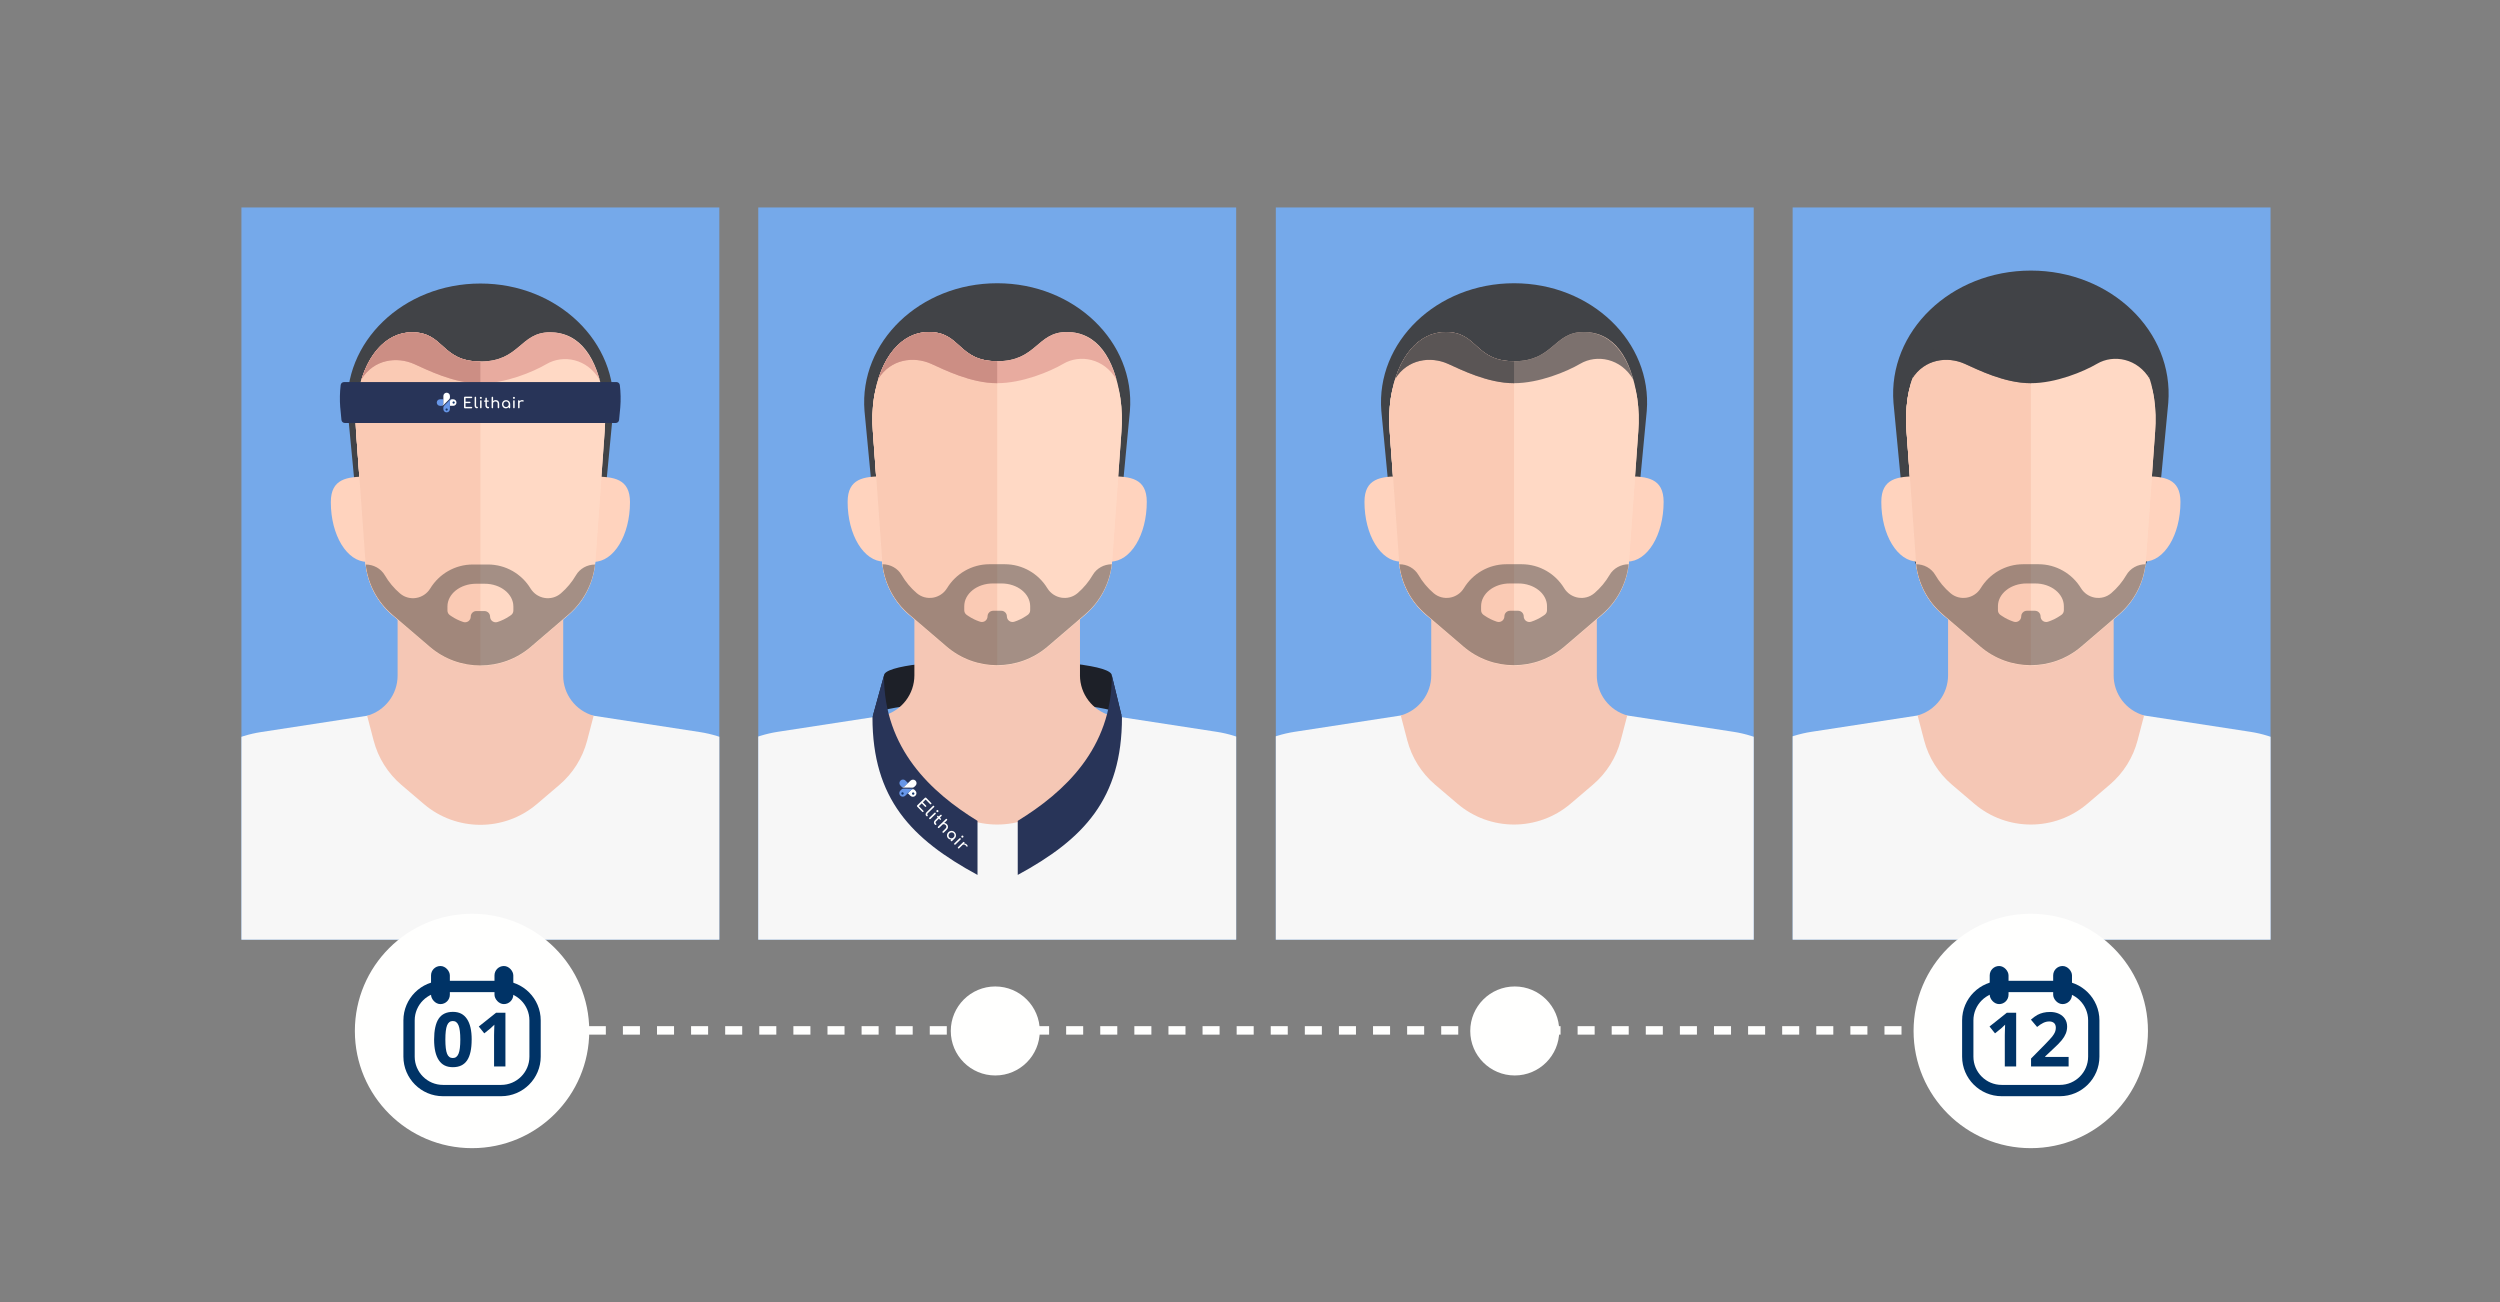 <?xml version="1.0" encoding="UTF-8"?>
<svg xmlns="http://www.w3.org/2000/svg" xmlns:xlink="http://www.w3.org/1999/xlink" id="Layer_2" data-name="Layer 2" viewBox="0 0 884.85 460.98">
  <rect x="0" y="0" width="884.85" height="460.98" fill="#808080" stroke="none"/>
  <defs>
    <style>
      .cls-1 {
        clip-path: url(#clippath);
      }

      .cls-2 {
        fill: none;
      }

      .cls-2, .cls-3, .cls-4, .cls-5, .cls-6, .cls-7, .cls-8, .cls-9, .cls-10, .cls-11, .cls-12, .cls-13, .cls-14, .cls-15, .cls-16, .cls-17, .cls-18, .cls-19, .cls-20, .cls-21, .cls-22 {
        stroke-width: 0px;
      }

      .cls-3 {
        fill: #14376c;
      }

      .cls-4 {
        opacity: .57;
      }

      .cls-4, .cls-5, .cls-22 {
        fill: #414347;
      }

      .cls-5 {
        opacity: .69;
      }

      .cls-23 {
        clip-path: url(#clippath-1);
      }

      .cls-24 {
        clip-path: url(#clippath-4);
      }

      .cls-25 {
        clip-path: url(#clippath-3);
      }

      .cls-26 {
        clip-path: url(#clippath-2);
      }

      .cls-27 {
        clip-path: url(#clippath-7);
      }

      .cls-28 {
        clip-path: url(#clippath-6);
      }

      .cls-29 {
        clip-path: url(#clippath-5);
      }

      .cls-6 {
        fill: #75a9ea;
      }

      .cls-7 {
        fill: #ffd9c5;
      }

      .cls-8 {
        fill: #f5c7b5;
      }

      .cls-9 {
        fill: #facab4;
      }

      .cls-10 {
        fill: #cc8e84;
      }

      .cls-11 {
        fill: #e8ab9f;
      }

      .cls-12 {
        fill: #283458;
      }

      .cls-13 {
        fill: #3a3a3a;
        opacity: .46;
      }

      .cls-14, .cls-17 {
        fill: #fff;
      }

      .cls-14, .cls-20 {
        fill-rule: evenodd;
      }

      .cls-15 {
        fill: #fffffe;
      }

      .cls-16 {
        fill: #ffd3be;
      }

      .cls-18 {
        fill: #036;
      }

      .cls-19 {
        fill: #1d2028;
      }

      .cls-20 {
        fill: #6796e8;
      }

      .cls-21 {
        fill: #f7f7f7;
      }
    </style>
    <clipPath id="clippath">
      <rect class="cls-2" x="85.45" y="73.42" width="169.15" height="259.17"></rect>
    </clipPath>
    <clipPath id="clippath-1">
      <rect class="cls-2" x="25.26" y="71.14" width="282.9" height="282.9"></rect>
    </clipPath>
    <clipPath id="clippath-2">
      <rect class="cls-2" x="268.38" y="73.42" width="169.15" height="259.17"></rect>
    </clipPath>
    <clipPath id="clippath-3">
      <rect class="cls-2" x="208.18" y="71.14" width="282.9" height="282.9"></rect>
    </clipPath>
    <clipPath id="clippath-4">
      <rect class="cls-2" x="451.56" y="73.42" width="169.15" height="259.17"></rect>
    </clipPath>
    <clipPath id="clippath-5">
      <rect class="cls-2" x="391.1" y="71.14" width="282.9" height="282.9"></rect>
    </clipPath>
    <clipPath id="clippath-6">
      <rect class="cls-2" x="634.49" y="73.42" width="169.15" height="259.17"></rect>
    </clipPath>
    <clipPath id="clippath-7">
      <rect class="cls-2" x="574.03" y="71.14" width="282.9" height="282.9"></rect>
    </clipPath>
  </defs>
  <g id="Layer_1-2" data-name="Layer 1">
    <rect class="cls-2" y="0" width="884.85" height="460.98"></rect>
    <g class="cls-1">
      <g>
        <rect class="cls-6" x="85.45" y="73.42" width="169.15" height="259.17"></rect>
        <g class="cls-23">
          <path class="cls-21" d="M247.65,259.1l-37.53-5.77h-80.16l-37.53,5.77c-16.96,2.61-30.71,15.13-34.88,31.77l-19.37,77.19h263.74l-19.37-77.19c-4.18-16.64-17.92-29.16-34.88-31.77Z"></path>
          <path class="cls-22" d="M203.15,210.27l-14.14,10.85c-10.92,8.38-27.02,8.38-37.94,0l-14.14-10.85c-5.92-4.54-9.56-18.43-10.12-25.39l-3.74-39.31c-1.96-24.43,19.63-45.22,46.97-45.22h0c27.34,0,48.93,20.79,46.97,45.22l-3.74,39.31c-.56,6.96-4.2,20.85-10.12,25.39Z"></path>
          <path class="cls-16" d="M222.98,177.74c0,11.75-5.76,21.13-12.86,21.13s-12.86-6.75-12.86-15.09,5.76-15.09,12.86-15.09,12.86.71,12.86,9.04Z"></path>
          <path class="cls-16" d="M117.09,177.74c0,11.75,5.76,21.13,12.86,21.13,7.1,0,12.86-6.75,12.86-15.09,0-8.33-5.76-15.09-12.86-15.09-7.1,0-12.86.71-12.86,9.04Z"></path>
          <path class="cls-8" d="M199.34,239.11v-50.56h-58.61v50.56c0,6.62-4.41,12.43-10.78,14.22h0s2.3,8.8,2.3,8.8c1.6,6.11,5.03,11.59,9.84,15.69l7.91,6.74c11.54,9.84,28.52,9.84,40.06,0l7.91-6.74c4.81-4.1,8.24-9.57,9.84-15.69l2.3-8.8h0c-6.37-1.79-10.78-7.6-10.78-14.22Z"></path>
          <path class="cls-7" d="M201.21,217.64l-13.32,11.4c-10.28,8.8-25.44,8.8-35.72,0l-13.32-11.4c-5.57-4.77-9-11.57-9.52-18.89l-3.3-45.94c-.28-3.89-.21-7.8.36-11.65,2.17-14.65,10.78-9.08,19.04-5.4,9.57,4.26,10.58,6.25,24.59,6.25h0c14.01,0,14.59-.4,24.59-6.25,7.81-4.57,16.88-9.25,19.04,5.4.57,3.85.64,7.77.36,11.65l-3.3,45.94c-.53,7.31-3.95,14.11-9.52,18.89Z"></path>
          <path class="cls-9" d="M170.03,142.01h0c-14.01,0-15.03-1.99-24.59-6.25-8.27-3.68-16.88-9.25-19.04,5.4-.57,3.85-.64,7.77-.36,11.65l3.3,45.94c.53,7.31,3.95,14.11,9.52,18.89l13.32,11.4c5.14,4.4,11.5,6.6,17.86,6.6v-93.63Z"></path>
          <path class="cls-7" d="M201.21,217.64l-13.32,11.4c-10.28,8.8-25.44,8.8-35.72,0l-13.32-11.4c-5.57-4.77-9-11.57-9.52-18.89l-3.3-45.94c-.28-3.89-.21-7.8.36-11.65,2.17-14.65,9.91-23.55,19.41-23.55,11.55,0,10.21,10.34,24.23,10.34h0c14.01,0,13.98-10.34,24.64-10.34s16.82,8.9,18.99,23.55c.57,3.85.64,7.77.36,11.65l-3.3,45.94c-.53,7.31-3.95,14.11-9.52,18.89Z"></path>
          <path class="cls-9" d="M170.03,127.95c-14.01,0-12.67-10.34-24.23-10.34-9.5,0-17.24,8.9-19.41,23.55-.57,3.85-.64,7.77-.36,11.65l3.3,45.94c.53,7.31,3.95,14.11,9.52,18.89l13.32,11.4c5.14,4.4,11.5,6.6,17.86,6.6v-107.69h0Z"></path>
          <path class="cls-11" d="M212.24,134.43c-3.02-10.6-9.06-16.82-17.57-16.82-10.67,0-10.63,10.34-24.64,10.34h0c-14.02,0-12.67-10.34-24.23-10.34-7.89,0-14.56,6.13-17.84,16.59,4.35-7.06,12.54-8.07,18.63-5.35,4.56,2.03,14.04,6.88,23.43,6.88,8.85,0,18.67-4.09,23.43-6.88,5.84-3.42,14.38-1.96,18.78,5.58Z"></path>
          <path class="cls-10" d="M170.03,135.73v-7.78h0c-14.01,0-12.67-10.34-24.23-10.34-7.89,0-14.56,6.13-17.84,16.59,4.35-7.06,12.54-8.07,18.63-5.35,4.56,2.03,14.04,6.88,23.43,6.88h0Z"></path>
          <path class="cls-13" d="M210.62,199.81c-2.76,0-5.38,1.41-6.77,3.8-1.4,2.4-3.2,4.58-5.35,6.42h0c-3.35,2.87-8.43,2-10.73-1.76-3.1-5.08-8.7-8.47-15.08-8.47h-5.32c-6.39,0-11.98,3.39-15.08,8.47-2.3,3.76-7.38,4.63-10.73,1.76h0c-2.15-1.84-3.95-4.02-5.35-6.42s-4-3.8-6.77-3.8h0c.79,6.87,4.14,13.21,9.41,17.72l13.31,11.4c10.28,8.8,25.44,8.8,35.72,0l13.31-11.4c5.27-4.52,8.62-10.85,9.41-17.72h0ZM158.37,214.66c0-4.45,4.54-8.05,10.14-8.05h3.05c5.6,0,10.14,3.61,10.14,8.05v1.44c0,.66-.33,1.27-.87,1.64l-.55.37c-1.28.87-2.7,1.55-4.19,2.04-1.29.42-2.63-.52-2.63-1.89h0c0-1.1-.89-1.99-1.99-1.99h-2.87c-1.1,0-1.99.89-1.99,1.99h0c0,1.36-1.33,2.31-2.63,1.89-1.49-.49-2.91-1.17-4.19-2.04l-.55-.37c-.54-.37-.87-.99-.87-1.64v-1.44Z"></path>
          <path class="cls-12" d="M120.43,144.21l.42,4.42c.06.61.57,1.08,1.19,1.08h95.89c.62,0,1.13-.47,1.19-1.08l.42-4.42c.22-2.7.15-5.35-.16-7.94-.07-.6-.59-1.04-1.19-1.04h-96.42c-.6,0-1.12.44-1.19,1.04-.31,2.59-.37,5.24-.16,7.94Z"></path>
          <g id="Ebene_1" data-name="Ebene 1">
            <g>
              <g>
                <path class="cls-20" d="M155.75,141.31h1.16v1.57c0,.42-.34.76-.76.76h-.4c-.64,0-1.16-.52-1.16-1.16h0c0-.64.52-1.16,1.16-1.16Z"></path>
                <path class="cls-14" d="M159,141.31c.18-.18.25-.42.25-.67v-.49c0-.64-.52-1.16-1.16-1.16h0c-.64,0-1.16.52-1.16,1.16v2.73c0,.42-.34.76-.76.76h.09c.28,0,.53-.1.73-.3l2.02-2.03h0Z"></path>
                <path class="cls-14" d="M160.41,143.64h-1.16v-1.63c0-.38.31-.69.69-.69h.47c.64,0,1.16.52,1.16,1.16h0c0,.64-.52,1.16-1.16,1.16Z"></path>
                <path class="cls-20" d="M157.17,143.64c-.18.18-.25.42-.25.67v.49c0,.64.52,1.16,1.16,1.16h0c.64,0,1.16-.52,1.16-1.16v-2.73c0-.42.34-.76.76-.76h-.09c-.28,0-.53.1-.73.3l-2.02,2.03Z"></path>
                <circle class="cls-3" cx="158.08" cy="144.95" r=".39"></circle>
                <circle class="cls-3" cx="160.56" cy="142.47" r=".39"></circle>
              </g>
              <g>
                <path class="cls-17" d="M166.89,140.91c.08,0,.15-.02.19-.07s.07-.1.07-.18-.02-.14-.07-.19c-.05-.05-.11-.07-.19-.07h-2.38c-.08,0-.14.03-.19.08-.05.05-.08.12-.08.2v3.57c0,.08.03.14.08.19s.12.08.19.08h2.38c.08,0,.15-.02.19-.07s.07-.11.07-.19-.02-.13-.07-.18c-.05-.05-.11-.07-.19-.07h-2.11v-1.32h1.51c.08,0,.15-.02.19-.07.05-.05.07-.11.07-.18s-.02-.13-.07-.18c-.05-.05-.11-.07-.19-.07h-1.51v-1.28h2.11,0Z"></path>
                <path class="cls-17" d="M168.9,143.99h-.13c-.08,0-.14-.04-.19-.13s-.07-.19-.07-.32v-2.88c0-.08-.02-.14-.07-.19s-.11-.07-.19-.07-.14.02-.19.07-.07.11-.07.19v2.88c0,.19.03.36.1.5s.16.26.28.34c.12.08.26.13.41.13h.01c.11,0,.19-.02.26-.07.07-.05.1-.11.1-.19s-.02-.14-.07-.19c-.04-.05-.1-.07-.17-.07h0Z"></path>
                <path class="cls-17" d="M170.19,140.47c-.1,0-.18.03-.25.1s-.1.15-.1.25.03.18.1.25.15.1.25.1.18-.03.25-.1.1-.15.1-.25-.03-.18-.1-.25-.15-.1-.25-.1Z"></path>
                <path class="cls-17" d="M170.19,141.64c-.08,0-.14.02-.19.07s-.08.11-.08.19v2.35c0,.08.03.14.08.19.05.05.11.08.19.08s.15-.03.19-.08c.05-.05.07-.11.07-.19v-2.35c0-.08-.02-.15-.07-.19s-.11-.07-.19-.07Z"></path>
                <path class="cls-17" d="M172.9,143.99h-.18c-.11,0-.21-.05-.28-.14s-.12-.21-.12-.35v-1.3h.45c.07,0,.13-.02.18-.06.05-.04.07-.1.07-.16,0-.07-.02-.13-.07-.17s-.11-.06-.18-.06h-.45v-.76c0-.08-.02-.14-.07-.19s-.11-.07-.19-.07-.14.02-.19.07-.07.11-.07.19v.76h-.24c-.07,0-.13.02-.18.06-.05.04-.07.1-.07.17,0,.06.02.12.07.16.05.04.1.06.18.06h.24v1.3c0,.19.04.37.12.52s.19.28.33.37c.14.09.3.13.47.13h.1c.09,0,.17-.02.22-.07s.09-.11.09-.19-.02-.14-.07-.19-.1-.07-.16-.07h0Z"></path>
                <path class="cls-17" d="M176.08,141.77c-.19-.1-.41-.16-.65-.16s-.44.05-.63.15c-.1.06-.19.12-.27.2v-1.29c0-.08-.02-.15-.07-.19s-.11-.07-.19-.07-.14.02-.19.07-.08.11-.08.19v3.58c0,.08.03.14.08.19.05.05.11.08.19.08s.15-.03.19-.08c.05-.05.07-.11.07-.19v-1.49c0-.13.04-.25.1-.34.07-.1.16-.18.28-.24.12-.06.25-.09.4-.09.16,0,.31.03.43.09.12.06.22.16.3.28s.11.29.11.49v1.3c0,.08.03.14.08.19.05.05.11.08.19.08s.14-.03.19-.08c.05-.05.08-.11.08-.19v-1.3c0-.29-.06-.54-.17-.74-.11-.2-.26-.35-.45-.46h0Z"></path>
                <path class="cls-17" d="M179.86,141.81c-.22-.13-.46-.19-.74-.19s-.52.06-.74.19c-.22.13-.39.3-.52.52-.13.22-.19.47-.19.75s.06.53.18.75c.12.22.28.39.48.52.2.13.43.19.69.19s.49-.06.69-.19c.13-.08.23-.18.33-.29v.2c0,.08.03.14.08.19.05.05.11.08.19.08s.14-.03.19-.08.08-.11.08-.19v-1.18c0-.28-.06-.53-.19-.75-.13-.22-.3-.4-.52-.52h0ZM179.93,143.58c-.08.15-.19.27-.33.35-.14.09-.3.13-.48.13s-.33-.04-.48-.13c-.14-.09-.25-.2-.34-.35-.08-.15-.12-.32-.12-.5s.04-.36.12-.51c.08-.15.19-.27.34-.35.14-.09.3-.13.48-.13s.34.04.48.13c.14.09.25.2.33.35.08.15.12.32.12.51s-.04.35-.12.5Z"></path>
                <path class="cls-17" d="M181.9,140.47c-.1,0-.18.03-.25.1s-.1.15-.1.25.03.18.1.25c.07.07.15.1.25.1s.18-.03.25-.1.1-.15.1-.25-.03-.18-.1-.25-.15-.1-.25-.1Z"></path>
                <path class="cls-17" d="M181.9,141.64c-.08,0-.14.02-.19.07-.05.05-.08.11-.08.19v2.35c0,.08.03.14.08.19.05.05.11.08.19.08s.15-.03.19-.08c.05-.05.07-.11.07-.19v-2.35c0-.08-.02-.15-.07-.19s-.11-.07-.19-.07Z"></path>
                <path class="cls-17" d="M185.26,141.71c-.1-.07-.26-.1-.47-.1s-.4.05-.58.15c-.12.07-.22.15-.31.25v-.1c0-.09-.02-.15-.07-.2-.04-.04-.11-.07-.2-.07s-.15.02-.19.07-.07.11-.07.19v2.36c0,.09.02.15.07.2.05.04.11.07.19.07s.15-.02.2-.07.07-.11.07-.19v-1.54c0-.16.05-.3.16-.4.1-.11.25-.18.42-.22.18-.04.38-.04.61.01.05.01.09.01.13,0,.04,0,.07-.02.1-.05s.05-.06.06-.11c.02-.1-.01-.18-.12-.25h0Z"></path>
              </g>
            </g>
          </g>
        </g>
      </g>
    </g>
    <g class="cls-26">
      <g>
        <rect class="cls-6" x="268.38" y="73.42" width="169.15" height="259.17"></rect>
        <g class="cls-25">
          <path class="cls-19" d="M397.11,253.86c0-7.4-88.31-7.4-88.31,0l4.07-14.74c0-7.28,80.66-7.28,80.66,0l3.58,14.74Z"></path>
          <path class="cls-21" d="M430.56,259.01l-37.53-5.77h-80.16l-37.53,5.77c-16.96,2.61-30.71,15.13-34.88,31.77l-19.37,77.19h263.74l-19.37-77.19c-4.18-16.64-17.92-29.16-34.88-31.77Z"></path>
          <path class="cls-22" d="M386.06,210.17l-14.14,10.85c-10.92,8.38-27.02,8.38-37.94,0l-14.14-10.85c-5.92-4.54-9.56-18.43-10.12-25.39l-3.74-39.31c-1.96-24.43,19.63-45.22,46.97-45.22h0c27.34,0,48.93,20.79,46.97,45.22l-3.74,39.31c-.56,6.96-4.2,20.85-10.12,25.39Z"></path>
          <path class="cls-16" d="M405.89,177.64c0,11.75-5.76,21.13-12.86,21.13s-12.86-6.75-12.86-15.09,5.76-15.09,12.86-15.09,12.86.71,12.86,9.04Z"></path>
          <path class="cls-16" d="M300.01,177.64c0,11.75,5.76,21.13,12.86,21.13,7.1,0,12.86-6.75,12.86-15.09,0-8.33-5.76-15.09-12.86-15.09-7.1,0-12.86.71-12.86,9.04Z"></path>
          <path class="cls-8" d="M382.25,239.01v-50.56h-58.61v50.56c0,6.62-4.41,12.43-10.78,14.22h0s2.3,8.8,2.3,8.8c1.6,6.11,5.03,11.59,9.84,15.69l7.91,6.74c11.54,9.84,28.52,9.84,40.06,0l7.91-6.74c4.81-4.1,8.24-9.57,9.84-15.69l2.3-8.8h0c-6.37-1.79-10.78-7.6-10.78-14.22Z"></path>
          <path class="cls-7" d="M384.12,217.54l-13.32,11.4c-10.28,8.8-25.44,8.8-35.72,0l-13.32-11.4c-5.57-4.77-9-11.57-9.52-18.89l-3.3-45.94c-.28-3.89-.21-7.8.36-11.65,2.17-14.65,10.78-9.08,19.04-5.4,9.57,4.26,10.58,6.25,24.59,6.25h0c14.01,0,14.59-.4,24.59-6.25,7.81-4.57,16.88-9.25,19.04,5.4.57,3.85.64,7.77.36,11.65l-3.3,45.94c-.53,7.31-3.95,14.11-9.52,18.89Z"></path>
          <path class="cls-9" d="M352.95,141.91h0c-14.01,0-15.03-1.99-24.59-6.25-8.27-3.68-16.88-9.25-19.04,5.4-.57,3.85-.64,7.77-.36,11.65l3.3,45.94c.53,7.31,3.95,14.11,9.52,18.89l13.32,11.4c5.14,4.4,11.5,6.6,17.86,6.6v-93.63Z"></path>
          <path class="cls-7" d="M384.12,217.54l-13.32,11.4c-10.28,8.8-25.44,8.8-35.72,0l-13.32-11.4c-5.57-4.77-9-11.57-9.52-18.89l-3.3-45.94c-.28-3.89-.21-7.8.36-11.65,2.17-14.65,9.91-23.55,19.41-23.55,11.55,0,10.21,10.34,24.23,10.34h0c14.01,0,13.98-10.34,24.64-10.34s16.82,8.9,18.99,23.55c.57,3.85.64,7.77.36,11.65l-3.3,45.94c-.53,7.31-3.95,14.11-9.52,18.89Z"></path>
          <path class="cls-9" d="M352.95,127.85c-14.01,0-12.67-10.34-24.23-10.34-9.5,0-17.24,8.9-19.41,23.55-.57,3.85-.64,7.77-.36,11.65l3.3,45.94c.53,7.31,3.95,14.11,9.52,18.89l13.32,11.4c5.14,4.4,11.5,6.6,17.86,6.6v-107.69h0Z"></path>
          <path class="cls-11" d="M395.16,134.33c-3.02-10.6-9.06-16.82-17.57-16.82-10.67,0-10.63,10.34-24.64,10.34h0c-14.02,0-12.67-10.34-24.23-10.34-7.89,0-14.56,6.13-17.84,16.59,4.35-7.06,12.54-8.07,18.63-5.35,4.56,2.03,14.04,6.88,23.43,6.88,8.85,0,18.67-4.09,23.43-6.88,5.84-3.42,14.38-1.96,18.78,5.58Z"></path>
          <path class="cls-10" d="M352.95,135.63v-7.78h0c-14.01,0-12.67-10.34-24.23-10.34-7.89,0-14.56,6.13-17.84,16.59,4.35-7.06,12.54-8.07,18.63-5.35,4.56,2.03,14.04,6.88,23.43,6.88h0Z"></path>
          <path class="cls-13" d="M393.53,199.71c-2.76,0-5.38,1.41-6.77,3.8-1.4,2.4-3.2,4.58-5.35,6.42h0c-3.35,2.87-8.43,2-10.73-1.76-3.1-5.08-8.7-8.47-15.08-8.47h-5.32c-6.39,0-11.98,3.39-15.08,8.47-2.3,3.76-7.38,4.63-10.73,1.76h0c-2.15-1.84-3.95-4.02-5.35-6.42-1.39-2.39-4-3.8-6.77-3.8h0c.79,6.87,4.14,13.21,9.41,17.72l13.31,11.4c10.28,8.8,25.44,8.8,35.72,0l13.31-11.4c5.27-4.52,8.62-10.85,9.41-17.72h0ZM341.29,214.56c0-4.45,4.54-8.05,10.14-8.05h3.05c5.6,0,10.14,3.61,10.14,8.05v1.44c0,.66-.33,1.27-.87,1.64l-.55.37c-1.28.87-2.7,1.55-4.19,2.04-1.29.42-2.63-.52-2.63-1.89h0c0-1.1-.89-1.99-1.99-1.99h-2.87c-1.1,0-1.99.89-1.99,1.99h0c0,1.36-1.33,2.31-2.63,1.89-1.49-.49-2.91-1.17-4.19-2.04l-.55-.37c-.54-.37-.87-.99-.87-1.64v-1.44Z"></path>
          <path class="cls-12" d="M345.98,290.54c-16.48-10.13-33.11-25.57-33.11-51.42l-4.07,14.74c0,28.87,13.78,43.12,37.18,55.81v-19.13Z"></path>
          <path class="cls-12" d="M360.21,290.54c16.48-10.13,33.32-25.57,33.32-51.42l3.58,14.74c0,28.87-13.49,43.12-36.89,55.81v-19.13Z"></path>
          <g id="Ebene_1-2" data-name="Ebene 1">
            <g>
              <g>
                <path class="cls-20" d="M320.49,276.29l.88.9-1.21,1.18c-.32.32-.85.31-1.16-.01l-.3-.31c-.49-.5-.48-1.29.02-1.78h0c.5-.49,1.29-.48,1.78.02Z"></path>
                <path class="cls-14" d="M322.94,278.79c.27,0,.51-.12.71-.32l.38-.37c.5-.49.5-1.28.02-1.78h0c-.49-.5-1.28-.5-1.78-.02l-2.11,2.06c-.32.32-.85.31-1.16-.01l.07.07c.21.22.48.33.79.33l3.09.03h0Z"></path>
                <path class="cls-14" d="M322.21,281.65l-.88-.9,1.26-1.24c.29-.29.77-.28,1.06.01l.36.36c.49.5.48,1.29-.02,1.78h0c-.5.49-1.29.48-1.78-.02Z"></path>
                <path class="cls-20" d="M319.76,279.14c-.27,0-.51.12-.71.32l-.38.37c-.5.49-.5,1.28-.02,1.78h0c.49.5,1.28.5,1.78.02l2.11-2.06c.32-.32.85-.31,1.16.01l-.07-.07c-.22-.22-.48-.33-.79-.34l-3.09-.03Z"></path>
                <circle class="cls-3" cx="319.43" cy="280.84" r=".42"></circle>
                <circle class="cls-3" cx="323.22" cy="280.88" r=".42"></circle>
              </g>
              <g>
                <path class="cls-17" d="M329.21,284.59c.06.06.13.1.2.1s.14-.02.19-.08.09-.12.09-.2c0-.07-.03-.14-.09-.2l-1.8-1.84c-.06-.06-.13-.09-.21-.09-.08,0-.15.03-.21.09l-2.76,2.7c-.06.06-.09.13-.09.21s.03.15.09.21l1.8,1.84c.06.06.13.09.2.1s.14-.03.2-.08.08-.12.08-.19c0-.07-.03-.14-.09-.2l-1.59-1.63,1.02-1,1.14,1.17c.06.06.13.09.2.1.07,0,.14-.02.2-.08s.08-.12.08-.19c0-.07-.03-.14-.09-.2l-1.14-1.17.99-.97,1.59,1.63h0Z"></path>
                <path class="cls-17" d="M328.35,288.47l-.1-.1c-.06-.06-.07-.14-.05-.24s.09-.2.19-.3l2.22-2.18c.06-.06.09-.13.09-.2s-.03-.14-.09-.2-.13-.09-.2-.09-.14.03-.2.09l-2.22,2.18c-.15.14-.25.3-.31.46s-.08.32-.06.48c.02.16.1.29.21.41h0c.08.09.16.14.25.15.09.01.16,0,.22-.07s.09-.12.1-.19c0-.07-.02-.13-.07-.19h0Z"></path>
                <path class="cls-17" d="M332.05,286.81c-.07-.07-.16-.11-.26-.11s-.19.03-.27.11-.11.16-.11.26.03.19.11.27.16.11.26.11.19-.03.27-.11.11-.16.11-.26-.03-.19-.11-.27Z"></path>
                <path class="cls-17" d="M331.15,287.69c-.06-.06-.13-.09-.2-.09s-.15.03-.21.09l-1.81,1.77c-.06.06-.09.13-.09.2,0,.08.03.15.09.21s.13.09.21.09c.08,0,.14-.03.2-.09l1.81-1.77c.06-.06.09-.13.09-.2s-.03-.14-.09-.21Z"></path>
                <path class="cls-17" d="M331.38,291.56l-.14-.14c-.09-.09-.12-.2-.11-.33s.08-.25.19-.36l1-.98.34.35c.06.06.12.09.18.09.07,0,.13-.02.17-.07.05-.05.08-.11.08-.18s-.03-.13-.09-.19l-.34-.35.59-.57c.06-.06.09-.13.09-.2s-.03-.14-.09-.2-.13-.09-.2-.09-.14.03-.2.09l-.59.57-.18-.19c-.06-.06-.12-.09-.18-.09-.07,0-.13.02-.18.07-.05.05-.07.1-.07.17,0,.07.03.13.09.19l.18.19-1,.98c-.15.15-.25.31-.31.49s-.07.36-.03.53c.04.18.12.33.26.47l.07.07c.07.07.14.11.23.12s.15-.02.21-.08.09-.12.1-.19-.02-.13-.06-.18h0Z"></path>
                <path class="cls-17" d="M335.5,292.34c-.06-.23-.19-.43-.37-.62s-.37-.3-.59-.37c-.12-.04-.24-.05-.36-.06l1-.98c.06-.06.09-.13.09-.2s-.03-.14-.09-.21-.13-.09-.2-.09-.15.03-.21.09l-2.77,2.71c-.06.06-.09.13-.09.2,0,.08.03.15.09.21s.13.09.21.09c.08,0,.14-.03.2-.09l1.15-1.12c.1-.1.22-.16.35-.18.13-.02.26,0,.4.04.14.05.26.13.37.24.12.12.21.26.25.4.05.14.05.29,0,.44s-.14.3-.3.46l-1,.98c-.06.06-.09.13-.09.2,0,.08.03.15.09.21s.13.09.2.09c.08,0,.15-.03.21-.09l1-.98c.22-.22.37-.45.44-.69.07-.24.07-.47,0-.69h0Z"></path>
                <path class="cls-17" d="M338.32,295.28c-.07-.27-.2-.5-.41-.72s-.44-.35-.71-.43c-.27-.07-.53-.07-.8,0-.27.07-.51.21-.72.42s-.36.44-.44.7c-.08.26-.09.51-.04.77.05.25.18.48.37.68s.42.33.67.39c.16.04.31.05.47.03l-.15.15c-.06.06-.09.13-.09.2,0,.08.03.15.09.21s.13.09.2.09.15-.03.21-.09l.91-.89c.21-.21.36-.45.43-.71.07-.27.08-.53.01-.8h0ZM337,296.68c-.18.05-.35.05-.52.01-.17-.04-.33-.13-.46-.27s-.22-.29-.26-.47c-.04-.17-.04-.35.02-.53.05-.18.15-.34.29-.48s.31-.24.49-.29c.18-.05.35-.05.53,0,.17.05.33.13.46.27s.22.29.26.47c.04.17.03.35-.02.52-.05.17-.15.33-.3.48s-.3.24-.48.29Z"></path>
                <path class="cls-17" d="M340.89,295.85c-.07-.07-.16-.11-.26-.11s-.19.03-.27.11-.11.16-.11.26c0,.1.03.19.11.27s.16.11.26.11.19-.03.27-.11.11-.16.11-.26-.03-.19-.11-.27Z"></path>
                <path class="cls-17" d="M339.99,296.73c-.06-.06-.13-.09-.2-.09-.08,0-.15.03-.21.09l-1.81,1.77c-.06.06-.09.13-.09.2,0,.08.03.15.09.21s.13.09.21.09c.08,0,.14-.03.2-.09l1.81-1.77c.06-.06.09-.13.09-.2s-.03-.14-.09-.21Z"></path>
                <path class="cls-17" d="M342.48,299.38c-.03-.13-.12-.28-.28-.44s-.34-.27-.55-.34c-.14-.04-.28-.06-.42-.05l.08-.08c.07-.07.1-.13.1-.2,0-.07-.03-.14-.1-.2s-.13-.1-.2-.1-.14.03-.2.09l-1.82,1.78c-.07.07-.1.13-.1.2,0,.07.03.13.1.2s.13.1.2.1.14-.03.2-.1l1.19-1.16c.12-.12.27-.18.43-.18.16,0,.32.06.49.16.16.11.32.27.45.48.03.04.06.08.09.1.03.02.07.04.12.04s.09,0,.13-.04c.09-.05.13-.15.1-.28h0Z"></path>
              </g>
            </g>
          </g>
        </g>
      </g>
    </g>
    <g class="cls-24">
      <g>
        <rect class="cls-6" x="451.56" y="73.42" width="169.15" height="259.17"></rect>
        <g class="cls-29">
          <path class="cls-21" d="M613.49,259.01l-37.53-5.77h-80.16l-37.53,5.77c-16.96,2.61-30.71,15.13-34.88,31.77l-19.37,77.19h263.74l-19.37-77.19c-4.18-16.64-17.92-29.16-34.88-31.77Z"></path>
          <path class="cls-22" d="M568.99,210.17l-14.14,10.85c-10.92,8.38-27.02,8.38-37.94,0l-14.14-10.85c-5.92-4.54-9.56-18.43-10.12-25.39l-3.74-39.31c-1.96-24.43,19.63-45.22,46.97-45.22h0c27.34,0,48.93,20.79,46.97,45.22l-3.74,39.31c-.56,6.96-4.2,20.85-10.12,25.39Z"></path>
          <path class="cls-16" d="M588.82,177.64c0,11.75-5.76,21.13-12.86,21.13s-12.86-6.75-12.86-15.09,5.76-15.09,12.86-15.09,12.86.71,12.86,9.04Z"></path>
          <path class="cls-16" d="M482.94,177.64c0,11.75,5.76,21.13,12.86,21.13,7.1,0,12.86-6.75,12.86-15.09s-5.76-15.09-12.86-15.09c-7.1,0-12.86.71-12.86,9.04Z"></path>
          <path class="cls-8" d="M565.18,239.01v-50.56h-58.61v50.56c0,6.62-4.41,12.43-10.78,14.22h0s2.3,8.8,2.3,8.8c1.6,6.11,5.03,11.59,9.84,15.69l7.91,6.74c11.54,9.84,28.52,9.84,40.06,0l7.91-6.74c4.81-4.1,8.24-9.57,9.84-15.69l2.3-8.8h0c-6.37-1.79-10.78-7.6-10.78-14.22Z"></path>
          <path class="cls-7" d="M567.05,217.54l-13.32,11.4c-10.28,8.8-25.44,8.8-35.72,0l-13.32-11.4c-5.57-4.77-9-11.57-9.52-18.89l-3.3-45.94c-.28-3.89-.21-7.8.36-11.65,2.17-14.65,10.78-9.08,19.04-5.4,9.57,4.26,10.58,6.25,24.59,6.25h0c14.01,0,14.59-.4,24.59-6.25,7.81-4.57,16.88-9.25,19.04,5.4.57,3.85.64,7.77.36,11.65l-3.3,45.94c-.53,7.31-3.95,14.11-9.52,18.89Z"></path>
          <path class="cls-9" d="M535.88,141.91h0c-14.01,0-15.03-1.99-24.59-6.25-8.27-3.68-16.88-9.25-19.04,5.4-.57,3.85-.64,7.77-.36,11.65l3.3,45.94c.53,7.31,3.95,14.11,9.52,18.89l13.32,11.4c5.14,4.4,11.5,6.6,17.86,6.6v-93.63Z"></path>
          <path class="cls-7" d="M567.05,217.54l-13.32,11.4c-10.28,8.8-25.44,8.8-35.72,0l-13.32-11.4c-5.57-4.77-9-11.57-9.52-18.89l-3.3-45.94c-.28-3.89-.21-7.8.36-11.65,2.17-14.65,9.91-23.55,19.41-23.55,11.55,0,10.21,10.34,24.23,10.34h0c14.01,0,13.98-10.34,24.64-10.34s16.82,8.9,18.99,23.55c.57,3.85.64,7.77.36,11.65l-3.3,45.94c-.53,7.31-3.95,14.11-9.52,18.89Z"></path>
          <path class="cls-9" d="M535.88,127.85c-14.01,0-12.67-10.34-24.23-10.34-9.5,0-17.24,8.9-19.41,23.55-.57,3.85-.64,7.77-.36,11.65l3.3,45.94c.53,7.31,3.95,14.11,9.52,18.89l13.32,11.4c5.14,4.4,11.5,6.6,17.86,6.6v-107.69h0Z"></path>
          <path class="cls-5" d="M578.09,134.33c-3.02-10.6-9.06-16.82-17.57-16.82-10.67,0-10.63,10.34-24.64,10.34h0c-14.02,0-12.67-10.34-24.23-10.34-7.89,0-14.56,6.13-17.84,16.59,4.35-7.06,12.54-8.07,18.63-5.35,4.56,2.03,14.04,6.88,23.43,6.88,8.85,0,18.67-4.09,23.43-6.88,5.84-3.42,14.38-1.96,18.78,5.58Z"></path>
          <path class="cls-4" d="M535.88,135.63v-7.78h0c-14.01,0-12.67-10.34-24.23-10.34-7.89,0-14.56,6.13-17.84,16.59,4.35-7.06,12.54-8.07,18.63-5.35,4.56,2.03,14.04,6.88,23.43,6.88h0Z"></path>
          <path class="cls-13" d="M576.46,199.71c-2.76,0-5.38,1.41-6.77,3.8-1.4,2.4-3.2,4.58-5.35,6.42h0c-3.35,2.87-8.43,2-10.73-1.76-3.1-5.08-8.7-8.47-15.08-8.47h-5.32c-6.39,0-11.98,3.39-15.08,8.47-2.3,3.76-7.38,4.63-10.73,1.76h0c-2.15-1.84-3.95-4.02-5.35-6.42-1.39-2.39-4-3.8-6.77-3.8h0c.79,6.87,4.14,13.21,9.41,17.72l13.31,11.4c10.28,8.8,25.44,8.8,35.72,0l13.31-11.4c5.27-4.52,8.62-10.85,9.41-17.72h0ZM524.22,214.56c0-4.45,4.54-8.05,10.14-8.05h3.05c5.6,0,10.14,3.61,10.14,8.05v1.44c0,.66-.33,1.27-.87,1.64l-.55.37c-1.28.87-2.7,1.55-4.19,2.04-1.29.42-2.63-.52-2.63-1.89h0c0-1.1-.89-1.99-1.99-1.99h-2.87c-1.1,0-1.99.89-1.99,1.99h0c0,1.36-1.33,2.31-2.63,1.89-1.49-.49-2.91-1.17-4.19-2.04l-.55-.37c-.54-.37-.87-.99-.87-1.64v-1.44Z"></path>
        </g>
      </g>
    </g>
    <g class="cls-28">
      <g>
        <rect class="cls-6" x="634.49" y="73.42" width="169.15" height="259.17"></rect>
        <g class="cls-27">
          <path class="cls-21" d="M796.42,259.01l-37.53-5.77h-80.16l-37.53,5.77c-16.96,2.61-30.71,15.13-34.88,31.77l-19.37,77.19h263.74l-19.37-77.19c-4.18-16.64-17.92-29.16-34.88-31.77Z"></path>
          <path class="cls-22" d="M753.09,209.56l-14.64,11.24c-11.3,8.67-27.97,8.67-39.28,0l-14.64-11.24c-6.12-4.7-9.9-19.08-10.47-26.29l-3.88-40.69c-2.03-25.29,20.33-46.81,48.63-46.81h0c28.3,0,50.66,21.52,48.63,46.81l-3.88,40.69c-.58,7.21-4.35,21.59-10.47,26.29Z"></path>
          <path class="cls-16" d="M771.75,177.64c0,11.75-5.76,21.13-12.86,21.13s-12.86-6.75-12.86-15.09,5.76-15.09,12.86-15.09,12.86.71,12.86,9.04Z"></path>
          <path class="cls-16" d="M665.87,177.64c0,11.75,5.76,21.13,12.86,21.13,7.1,0,12.86-6.75,12.86-15.09,0-8.33-5.76-15.09-12.86-15.09-7.1,0-12.86.71-12.86,9.04Z"></path>
          <path class="cls-8" d="M748.11,239.01v-50.56h-58.61v50.56c0,6.62-4.41,12.43-10.78,14.22h0s2.3,8.8,2.3,8.8c1.6,6.11,5.03,11.59,9.84,15.69l7.91,6.74c11.54,9.84,28.52,9.84,40.06,0l7.91-6.74c4.81-4.1,8.24-9.57,9.84-15.69l2.3-8.8h0c-6.37-1.79-10.78-7.6-10.78-14.22Z"></path>
          <path class="cls-7" d="M749.98,217.54l-13.32,11.4c-10.28,8.8-25.44,8.8-35.72,0l-13.32-11.4c-5.57-4.77-9-11.57-9.52-18.89l-3.3-45.94c-.28-3.89-.21-7.8.36-11.65,2.17-14.65,10.78-9.08,19.04-5.4,9.57,4.26,10.58,6.25,24.59,6.25h0c14.01,0,14.59-.4,24.59-6.25,7.81-4.57,16.88-9.25,19.04,5.4.57,3.85.64,7.77.36,11.65l-3.3,45.94c-.53,7.31-3.95,14.11-9.52,18.89Z"></path>
          <path class="cls-9" d="M718.81,141.91h0c-14.01,0-15.03-1.99-24.59-6.25-8.27-3.68-16.88-9.25-19.04,5.4-.57,3.85-.64,7.77-.36,11.65l3.3,45.94c.53,7.31,3.95,14.11,9.52,18.89l13.32,11.4c5.14,4.4,11.5,6.6,17.86,6.6v-93.63Z"></path>
          <path class="cls-7" d="M749.98,217.54l-13.32,11.4c-10.28,8.8-25.44,8.8-35.72,0l-13.32-11.4c-5.57-4.77-9-11.57-9.52-18.89l-3.3-45.94c-.28-3.89-.21-7.8.36-11.65,2.17-14.65,9.91-19.83,19.41-19.83,11.55,0,10.21,6.63,24.23,6.63v2.37c14.02,0,13.98-9,24.64-9s16.82,5.18,18.99,19.84c.57,3.85.64,7.77.36,11.65l-3.3,45.94c-.53,7.31-3.95,14.11-9.52,18.89Z"></path>
          <path class="cls-9" d="M718.81,127.85c-14.01,0-12.67-6.63-24.23-6.63-9.5,0-17.24,5.18-19.41,19.83-.57,3.85-.64,7.77-.36,11.65l3.3,45.94c.53,7.31,3.95,14.11,9.52,18.89l13.32,11.4c5.14,4.4,11.5,6.6,17.86,6.6v-107.69Z"></path>
          <path class="cls-22" d="M761.02,134.33c-3.02-10.6-9.06-16.82-17.57-16.82-10.67,0-10.63,9.41-24.64,9.41v.04c-14.02,0-12.67-9.45-24.23-9.45-7.89,0-14.56,6.13-17.84,16.59,4.35-7.06,12.54-8.07,18.63-5.35,4.56,2.03,14.04,6.88,23.43,6.88,8.85,0,18.67-4.09,23.43-6.88,5.84-3.42,14.38-1.96,18.78,5.58Z"></path>
          <path class="cls-4" d="M718.81,135.63v-6.06c-14.02,0-12.67-8.35-24.23-8.35-7.89,0-14.56,2.42-17.84,12.88,4.35-7.06,12.54-8.07,18.63-5.35,4.56,2.03,14.04,6.88,23.43,6.88h0Z"></path>
          <path class="cls-13" d="M759.39,199.71c-2.76,0-5.38,1.41-6.77,3.8-1.4,2.4-3.2,4.58-5.35,6.42h0c-3.35,2.87-8.43,2-10.73-1.76-3.1-5.08-8.7-8.47-15.08-8.47h-5.32c-6.39,0-11.98,3.39-15.08,8.47-2.3,3.76-7.38,4.63-10.73,1.76h0c-2.15-1.84-3.95-4.02-5.35-6.42-1.39-2.39-4-3.8-6.77-3.8h0c.79,6.87,4.14,13.21,9.41,17.72l13.31,11.4c10.28,8.8,25.44,8.8,35.72,0l13.31-11.4c5.27-4.52,8.62-10.85,9.41-17.72h0ZM707.15,214.56c0-4.45,4.54-8.05,10.14-8.05h3.05c5.6,0,10.14,3.61,10.14,8.05v1.44c0,.66-.33,1.27-.87,1.64l-.55.37c-1.28.87-2.7,1.55-4.19,2.04-1.29.42-2.63-.52-2.63-1.89h0c0-1.1-.89-1.99-1.99-1.99h-2.87c-1.1,0-1.99.89-1.99,1.99h0c0,1.36-1.33,2.31-2.63,1.89-1.49-.49-2.91-1.17-4.19-2.04l-.55-.37c-.54-.37-.87-.99-.87-1.64v-1.44Z"></path>
        </g>
      </g>
    </g>
    <g>
      <rect class="cls-15" x="126.95" y="363.2" width="3" height="3"></rect>
      <path class="cls-15" d="M733.36,366.2h-6.03v-3h6.03v3ZM721.29,366.2h-6.03v-3h6.03v3ZM709.22,366.2h-6.03v-3h6.03v3ZM697.16,366.2h-6.03v-3h6.03v3ZM685.09,366.2h-6.03v-3h6.03v3ZM673.02,366.2h-6.03v-3h6.03v3ZM660.95,366.2h-6.03v-3h6.03v3ZM648.88,366.2h-6.03v-3h6.03v3ZM636.81,366.2h-6.03v-3h6.03v3ZM624.75,366.2h-6.03v-3h6.03v3ZM612.68,366.2h-6.03v-3h6.03v3ZM600.61,366.2h-6.03v-3h6.03v3ZM588.54,366.2h-6.03v-3h6.03v3ZM576.47,366.2h-6.03v-3h6.03v3ZM564.41,366.2h-6.03v-3h6.03v3ZM552.34,366.2h-6.03v-3h6.03v3ZM540.27,366.2h-6.03v-3h6.03v3ZM528.2,366.2h-6.03v-3h6.03v3ZM516.13,366.2h-6.03v-3h6.03v3ZM504.07,366.2h-6.03v-3h6.03v3ZM492,366.2h-6.03v-3h6.03v3ZM479.93,366.2h-6.03v-3h6.03v3ZM467.86,366.2h-6.03v-3h6.03v3ZM455.79,366.2h-6.03v-3h6.03v3ZM443.73,366.2h-6.03v-3h6.03v3ZM431.66,366.2h-6.03v-3h6.03v3ZM419.59,366.2h-6.03v-3h6.03v3ZM407.52,366.2h-6.03v-3h6.03v3ZM395.45,366.2h-6.03v-3h6.03v3ZM383.38,366.2h-6.03v-3h6.03v3ZM371.32,366.2h-6.03v-3h6.03v3ZM359.25,366.2h-6.03v-3h6.03v3ZM347.18,366.2h-6.03v-3h6.03v3ZM335.11,366.2h-6.03v-3h6.03v3ZM323.04,366.2h-6.03v-3h6.03v3ZM310.98,366.2h-6.03v-3h6.03v3ZM298.91,366.2h-6.03v-3h6.03v3ZM286.84,366.2h-6.03v-3h6.03v3ZM274.77,366.2h-6.03v-3h6.03v3ZM262.7,366.2h-6.03v-3h6.03v3ZM250.63,366.2h-6.03v-3h6.03v3ZM238.57,366.2h-6.03v-3h6.03v3ZM226.5,366.2h-6.03v-3h6.03v3ZM214.43,366.2h-6.03v-3h6.03v3ZM202.36,366.2h-6.03v-3h6.03v3ZM190.29,366.2h-6.03v-3h6.03v3ZM178.23,366.2h-6.03v-3h6.03v3ZM166.16,366.2h-6.03v-3h6.03v3ZM154.09,366.2h-6.03v-3h6.03v3ZM142.02,366.2h-6.03v-3h6.03v3Z"></path>
      <rect class="cls-15" x="739.39" y="363.2" width="3" height="3"></rect>
    </g>
    <circle class="cls-15" cx="167.08" cy="364.9" r="41.48"></circle>
    <circle class="cls-15" cx="352.27" cy="364.9" r="15.75"></circle>
    <circle class="cls-15" cx="536.13" cy="364.9" r="15.75"></circle>
    <path class="cls-18" d="M177.38,387.99h-20.6c-7.72,0-14-6.28-14-14v-12.84c0-7.72,6.28-14,14-14h20.6c7.72,0,14,6.28,14,14v12.84c0,7.72-6.28,14-14,14ZM156.78,351.15c-5.51,0-10,4.49-10,10v12.84c0,5.51,4.49,10,10,10h20.6c5.51,0,10-4.49,10-10v-12.84c0-5.51-4.49-10-10-10h-20.6Z"></path>
    <rect class="cls-18" x="152.56" y="341.91" width="6.66" height="13.48" rx="3.33" ry="3.33"></rect>
    <rect class="cls-18" x="175.02" y="341.91" width="6.66" height="13.48" rx="3.33" ry="3.33"></rect>
    <g>
      <path class="cls-18" d="M166.94,367.95c0,3.32-.54,5.78-1.63,7.38-1.09,1.6-2.76,2.39-5.03,2.39s-3.85-.82-4.96-2.47c-1.11-1.65-1.67-4.08-1.67-7.3s.54-5.83,1.63-7.42c1.08-1.59,2.75-2.39,5.01-2.39s3.85.83,4.98,2.5,1.68,4.1,1.68,7.31ZM157.63,367.95c0,2.33.2,4,.6,5.01.4,1.01,1.08,1.52,2.04,1.52s1.61-.51,2.03-1.54c.42-1.02.62-2.69.62-5s-.21-4.01-.63-5.03c-.42-1.02-1.09-1.53-2.02-1.53s-1.62.51-2.03,1.53c-.41,1.02-.61,2.7-.61,5.03Z"></path>
      <path class="cls-18" d="M178.89,377.46h-4.02v-11l.04-1.81.07-1.98c-.67.67-1.13,1.11-1.39,1.31l-2.19,1.76-1.94-2.42,6.13-4.88h3.3v19.02Z"></path>
    </g>
    <circle class="cls-15" cx="718.77" cy="364.9" r="41.48"></circle>
    <path class="cls-18" d="M729.07,387.99h-20.6c-7.72,0-14-6.28-14-14v-12.84c0-7.72,6.28-14,14-14h20.6c7.72,0,14,6.28,14,14v12.84c0,7.72-6.28,14-14,14ZM708.47,351.15c-5.51,0-10,4.49-10,10v12.84c0,5.51,4.49,10,10,10h20.6c5.51,0,10-4.49,10-10v-12.84c0-5.51-4.49-10-10-10h-20.6Z"></path>
    <rect class="cls-18" x="704.24" y="341.91" width="6.66" height="13.48" rx="3.33" ry="3.33"></rect>
    <rect class="cls-18" x="726.7" y="341.91" width="6.66" height="13.48" rx="3.33" ry="3.33"></rect>
    <g>
      <path class="cls-18" d="M713.6,377.46h-4.02v-11l.04-1.81.07-1.98c-.67.67-1.13,1.11-1.39,1.31l-2.19,1.76-1.94-2.42,6.13-4.88h3.3v19.02Z"></path>
      <path class="cls-18" d="M732.16,377.46h-13.29v-2.8l4.77-4.83c1.41-1.45,2.34-2.45,2.77-3.01.43-.56.75-1.08.94-1.55.19-.48.29-.97.29-1.48,0-.76-.21-1.33-.63-1.7-.42-.37-.98-.56-1.68-.56-.74,0-1.45.17-2.15.51-.69.34-1.42.82-2.17,1.44l-2.19-2.59c.94-.8,1.71-1.36,2.33-1.69.62-.33,1.29-.58,2.02-.76.73-.18,1.54-.27,2.45-.27,1.19,0,2.24.22,3.15.65.91.43,1.62,1.04,2.12,1.82.5.78.75,1.67.75,2.68,0,.88-.15,1.7-.46,2.47s-.78,1.55-1.43,2.36c-.65.81-1.78,1.96-3.42,3.45l-2.45,2.3v.18h8.29v3.38Z"></path>
    </g>
  </g>
</svg>

